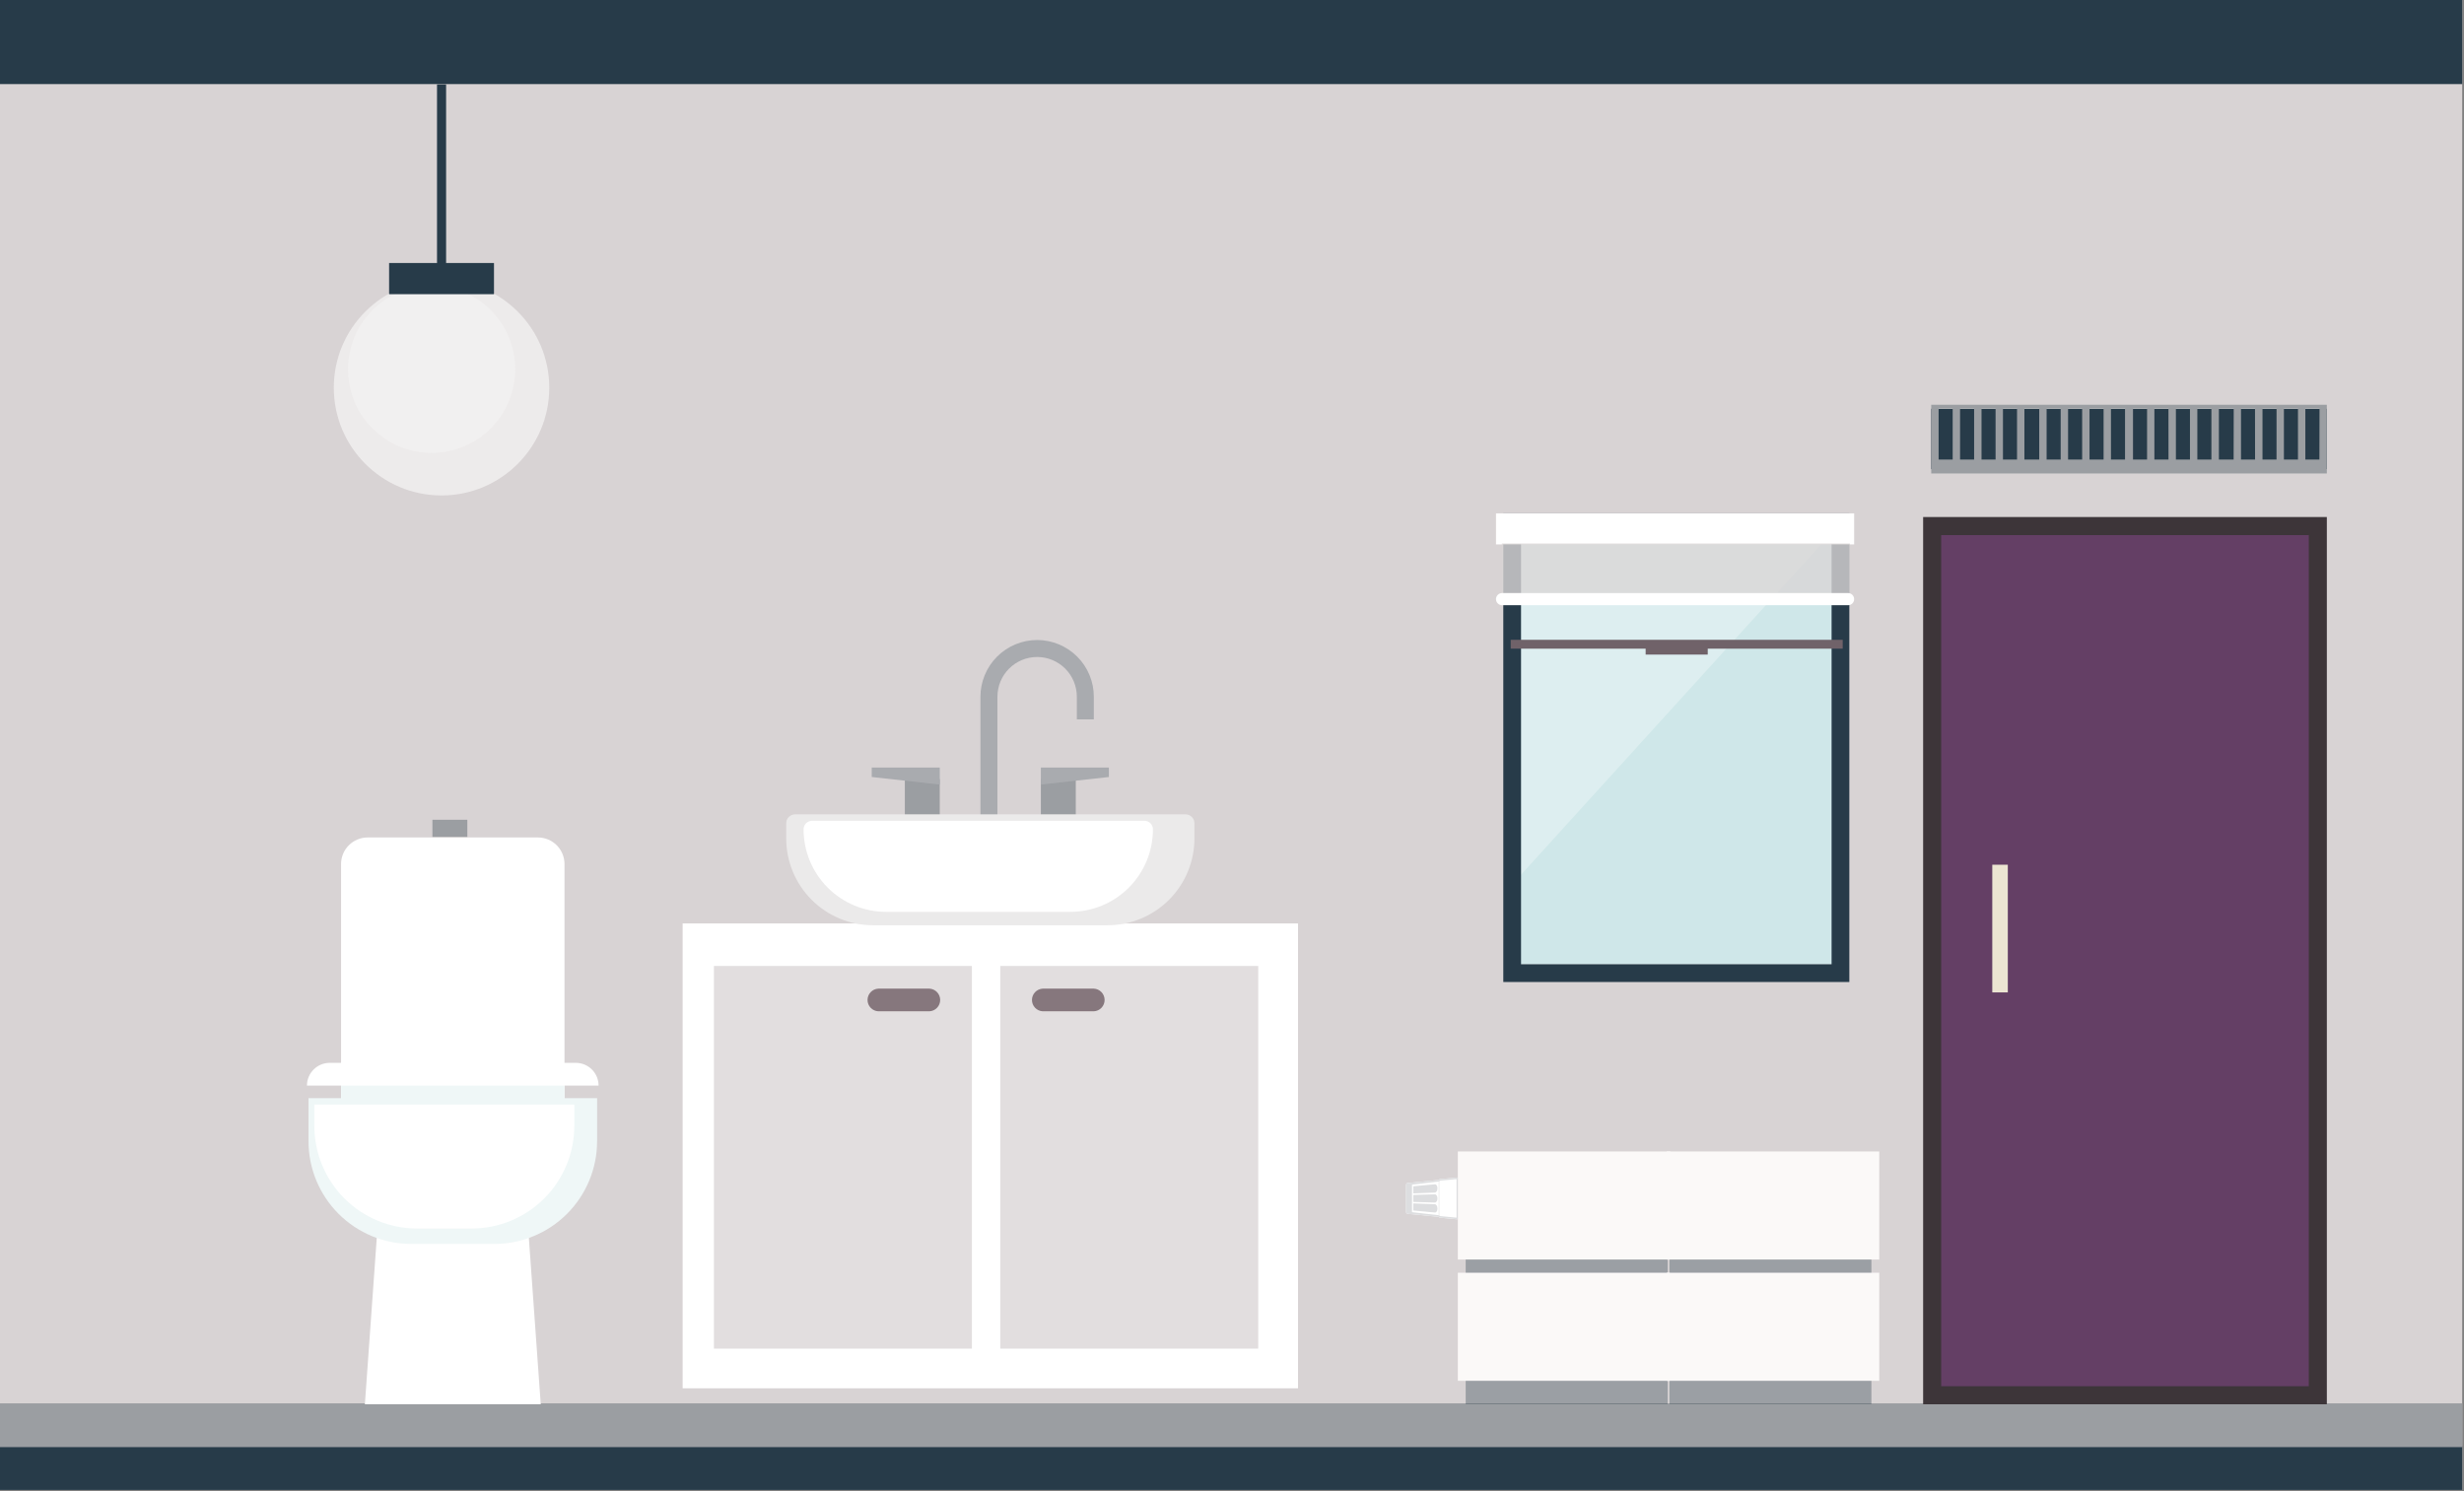 <svg width="955" height="578" viewBox="0 0 955 578" fill="none" xmlns="http://www.w3.org/2000/svg">
<rect x="0" y="0" width="955" height="578" fill="#808080" stroke="none"/>
<g clip-path="url(#clip0_1_946)">
<path d="M954.31 0H0V577.55H954.31V0Z" fill="#D8D3D4"/>
<path d="M954.31 560.59H0V577.55H954.31V560.59Z" fill="#273B49"/>
<path d="M954.31 543.99H0V560.95H954.31V543.99Z" fill="#9B9EA2"/>
<path d="M503.08 357.96H264.58V538.16H503.08V357.96Z" fill="white"/>
<path d="M402 248.09C399.111 248.09 396.25 248.659 393.581 249.765C390.912 250.87 388.487 252.491 386.444 254.534C384.401 256.577 382.78 259.002 381.675 261.671C380.569 264.34 380 267.201 380 270.09V320.6H386.59V270.06C386.59 265.98 388.211 262.066 391.096 259.181C393.981 256.296 397.895 254.675 401.975 254.675C406.055 254.675 409.969 256.296 412.854 259.181C415.739 262.066 417.36 265.98 417.36 270.06V278.85H423.95V270.06C423.942 264.239 421.628 258.659 417.513 254.541C413.399 250.423 407.821 248.103 402 248.09Z" fill="#A9ABAF"/>
<path d="M364.23 301.99H350.7V324.63H364.23V301.99Z" fill="#9B9EA2"/>
<path d="M337.87 301.19L364.24 304.12V297.53H337.87V301.19Z" fill="#A9ABAF"/>
<path d="M416.95 301.99H403.42V324.63H416.95V301.99Z" fill="#9B9EA2"/>
<path d="M403.42 304.12L429.79 301.19V297.53H403.42V304.12Z" fill="#A9ABAF"/>
<path d="M459.46 315.66H308.2C307.277 315.66 306.392 316.027 305.739 316.679C305.087 317.332 304.72 318.217 304.72 319.14V325C304.72 333.927 308.267 342.489 314.579 348.801C320.891 355.114 329.453 358.66 338.38 358.66H429.29C438.216 358.657 446.775 355.11 453.085 348.798C459.395 342.485 462.94 333.925 462.94 325V319.18C462.946 318.72 462.859 318.263 462.687 317.836C462.514 317.409 462.259 317.021 461.935 316.693C461.612 316.366 461.226 316.106 460.801 315.929C460.376 315.751 459.921 315.66 459.46 315.66Z" fill="#EBEAEA"/>
<path d="M443.54 318.16H314.76C313.882 318.16 313.04 318.509 312.42 319.13C311.799 319.75 311.45 320.592 311.45 321.47C311.45 329.957 314.822 338.096 320.823 344.097C326.824 350.099 334.963 353.47 343.45 353.47H414.86C423.347 353.47 431.486 350.099 437.488 344.097C443.489 338.096 446.86 329.957 446.86 321.47C446.86 321.034 446.774 320.603 446.607 320.201C446.44 319.799 446.196 319.433 445.887 319.126C445.579 318.818 445.213 318.575 444.81 318.409C444.407 318.243 443.976 318.159 443.54 318.16Z" fill="white"/>
<path d="M376.69 374.44H276.7V522.77H376.69V374.44Z" fill="#E2DEDF"/>
<path d="M487.67 374.44H387.68V522.77H487.67V374.44Z" fill="#E2DEDF"/>
<path opacity="0.8" d="M171.13 192.05C194.188 192.05 212.88 173.358 212.88 150.3C212.88 127.242 194.188 108.55 171.13 108.55C148.072 108.55 129.38 127.242 129.38 150.3C129.38 173.358 148.072 192.05 171.13 192.05Z" fill="#F2F1F1"/>
<path opacity="0.8" d="M167.29 175.56C185.189 175.56 199.7 161.05 199.7 143.15C199.7 125.25 185.189 110.74 167.29 110.74C149.39 110.74 134.88 125.25 134.88 143.15C134.88 161.05 149.39 175.56 167.29 175.56Z" fill="#F2F1F1"/>
<path d="M191.46 101.95H150.81V114.04H191.46V101.95Z" fill="#273B49"/>
<path d="M172.9 32.73H169.38V103.05H172.9V32.73Z" fill="#273B49"/>
<path d="M360.21 383.23H340.43C339.301 383.284 338.235 383.77 337.455 384.589C336.675 385.407 336.24 386.494 336.24 387.625C336.24 388.756 336.675 389.843 337.455 390.661C338.235 391.48 339.301 391.966 340.43 392.02H360.21C361.339 391.966 362.405 391.48 363.185 390.661C363.965 389.843 364.4 388.756 364.4 387.625C364.4 386.494 363.965 385.407 363.185 384.589C362.405 383.77 361.339 383.284 360.21 383.23Z" fill="#86777D"/>
<path d="M423.93 383.23H404.16C403.031 383.284 401.965 383.77 401.185 384.589C400.405 385.407 399.97 386.494 399.97 387.625C399.97 388.756 400.405 389.843 401.185 390.661C401.965 391.48 403.031 391.966 404.16 392.02H423.94C425.069 391.966 426.135 391.48 426.915 390.661C427.695 389.843 428.13 388.756 428.13 387.625C428.13 386.494 427.695 385.407 426.915 384.589C426.135 383.77 425.069 383.284 423.94 383.23H423.93Z" fill="#86777D"/>
<path d="M954.31 0H0V32.6H954.31V0Z" fill="#273B49"/>
<path d="M208.5 324.63H142.5C139.766 324.63 137.144 325.716 135.21 327.65C133.277 329.583 132.19 332.206 132.19 334.94V448.15H218.79V334.94C218.79 332.209 217.707 329.59 215.778 327.657C213.849 325.724 211.231 324.635 208.5 324.63Z" fill="white"/>
<path d="M132.2 448.15H218.8V417.48C189.93 417.22 161.06 416.68 132.2 416.12V448.15Z" fill="#EFF7F7"/>
<path d="M223.21 412H127.79C125.451 412 123.208 412.929 121.554 414.583C119.899 416.237 118.97 418.481 118.97 420.82H232C232 418.486 231.075 416.247 229.428 414.594C227.78 412.941 225.544 412.008 223.21 412Z" fill="white"/>
<path d="M146.23 476.99L141.42 544.35H209.58L204.77 476.99H146.23Z" fill="white"/>
<path d="M119.57 442.38C119.57 452.938 123.765 463.064 131.23 470.53C138.696 477.996 148.822 482.19 159.38 482.19H191.61C202.169 482.19 212.294 477.996 219.76 470.53C227.226 463.064 231.42 452.938 231.42 442.38V425.67H119.57V442.38Z" fill="#EFF7F7"/>
<path d="M121.83 436.41C121.83 446.968 126.024 457.094 133.49 464.56C140.956 472.026 151.082 476.22 161.64 476.22H182.78C193.338 476.22 203.464 472.026 210.93 464.56C218.396 457.094 222.59 446.968 222.59 436.41V428.16H121.83V436.41Z" fill="white"/>
<path d="M898.35 203.92H748.87V540.84H898.35V203.92Z" fill="#643F65"/>
<path d="M894.84 207.42V537.35H752.37V207.42H894.84ZM901.84 200.42H745.37V544.35H901.84V200.42Z" fill="#3D3539"/>
<path d="M778.19 335.2H772.17V384.69H778.19V335.2Z" fill="#ECE5D2"/>
<path d="M713.59 202.48H586.09V373.79H713.59V202.48Z" fill="#CFE7E9"/>
<path opacity="0.3" d="M586.09 342.84L713.59 202.48H586.09V342.84Z" fill="white"/>
<path d="M582.65 380.66H716.77V199H582.65V380.66ZM589.53 205.91H709.89V373.79H589.53V205.91Z" fill="#273B49"/>
<path d="M714.2 248.01H585.52V251.45H714.2V248.01Z" fill="#706269"/>
<path d="M661.89 248.58H637.82V253.74H661.89V248.58Z" fill="#706269"/>
<path d="M718.64 199.01H579.82V211.04H718.64V199.01Z" fill="white"/>
<path opacity="0.8" d="M716.98 210.69H582.1V231.98H716.98V210.69Z" fill="#D9D5D5"/>
<path d="M716.27 229.89H582.18C581.554 229.89 580.954 230.139 580.511 230.581C580.068 231.024 579.82 231.624 579.82 232.25C579.82 232.876 580.068 233.476 580.511 233.919C580.954 234.361 581.554 234.61 582.18 234.61H716.27C716.896 234.61 717.496 234.361 717.939 233.919C718.381 233.476 718.63 232.876 718.63 232.25C718.63 231.624 718.381 231.024 717.939 230.581C717.496 230.139 716.896 229.89 716.27 229.89Z" fill="white"/>
<path d="M181.13 317.77H167.6V324.41H181.13V317.77Z" fill="#9B9EA2"/>
<path d="M901.85 158.46H748.51V181.85H901.85V158.46Z" fill="#273B49"/>
<path d="M864.6 156.89H748.51V183.53H901.84V156.89H864.6ZM756.82 178.13H751.37V158.32H756.82V178.13ZM765.13 178.13H759.68V158.32H765.13V178.13ZM773.45 178.13H768V158.32H773.45V178.13ZM781.76 178.13H776.31V158.32H781.76V178.13ZM790.37 178.13H784.62V158.32H790.37V178.13ZM798.68 178.13H793.23V158.32H798.68V178.13ZM807 178.13H801.55V158.32H807V178.13ZM815.31 178.13H809.86V158.32H815.31V178.13ZM823.62 178.13H818.17V158.32H823.62V178.13ZM832.16 178.13H826.71V158.32H832.16V178.13ZM840.47 178.13H835V158.32H840.45L840.47 178.13ZM848.79 178.13H843.34V158.32H848.79V178.13ZM857.1 178.13H851.65V158.32H857.1V178.13ZM865.71 178.13H860V158.32H865.75L865.71 178.13ZM874.02 178.13H868.57V158.32H874L874.02 178.13ZM882.34 178.13H876.9V158.32H882.35L882.34 178.13ZM890.65 178.13H885.2V158.32H890.65V178.13ZM898.96 178.13H893.51V158.32H899L898.96 178.13Z" fill="#9B9EA2"/>
<path opacity="0.34" d="M646.36 481.93H568.08V544.34H646.36V481.93Z" fill="#273B49"/>
<path d="M647.4 446.35H565.04V488.24H647.4V446.35Z" fill="#FBF9F8"/>
<path d="M647.4 493.36H565.04V535.25H647.4V493.36Z" fill="#FBF9F8"/>
<path d="M565 472.29V456.8C565 456.6 564.87 456.45 564.72 456.46L558.04 457.08L557.42 457.43L545.55 458.57C545.368 458.613 545.207 458.721 545.098 458.874C544.99 459.026 544.941 459.214 544.96 459.4V469.69C544.941 469.876 544.99 470.064 545.098 470.216C545.207 470.369 545.368 470.477 545.55 470.52L557.42 471.66L558.04 472.01L564.72 472.63C564.91 472.64 565 472.49 565 472.29Z" fill="white"/>
<path opacity="0.3" d="M557.45 457.43V471.65L558.07 472V457.08L557.45 457.43Z" fill="#DDDEE0"/>
<path d="M565 472.29V456.8C565 456.6 564.87 456.45 564.72 456.46L558.04 457.08L557.42 457.43L545.55 458.57C545.368 458.613 545.207 458.721 545.098 458.874C544.99 459.026 544.941 459.214 544.96 459.4V469.69C544.941 469.876 544.99 470.064 545.098 470.216C545.207 470.369 545.368 470.477 545.55 470.52L557.42 471.66L558.04 472.01L564.72 472.63C564.91 472.64 565 472.49 565 472.29ZM558.15 471.4L557.53 471.05L547.42 469.9C547.373 469.888 547.331 469.859 547.303 469.819C547.276 469.778 547.264 469.729 547.27 469.68V459.4C547.264 459.351 547.276 459.302 547.303 459.261C547.331 459.221 547.373 459.192 547.42 459.18L557.57 458L558.19 457.65L564.56 457.06V472L558.15 471.4Z" fill="#DDDEE0"/>
<path opacity="0.3" d="M565 472.29V456.8C565 456.6 564.87 456.45 564.72 456.46H564.521C564.521 456.67 564.521 456.87 564.521 457.08V471.91C564.521 472.01 564.521 472.47 564.521 472.59H564.72C564.91 472.64 565 472.49 565 472.29Z" fill="#DDDEE0"/>
<path d="M557.13 468.48C557.13 467.58 556.73 466.84 556.13 466.81L547.75 466.48V469.24L556.13 470.01C556.74 470.07 557.13 469.38 557.13 468.48Z" fill="#DDDEE0"/>
<path d="M557.13 464.55C557.13 463.66 556.73 462.96 556.13 462.97L547.75 463.21V465.91L556.13 466.15C556.73 466.14 557.13 465.44 557.13 464.55Z" fill="#DDDEE0"/>
<path d="M557.13 460.61C557.13 459.71 556.73 459.03 556.13 459.08L547.75 459.85V462.61L556.13 462.28C556.74 462.25 557.13 461.5 557.13 460.61Z" fill="#DDDEE0"/>
<path opacity="0.34" d="M725.32 481.93H647.04V544.34H725.32V481.93Z" fill="#273B49"/>
<path d="M728.36 446.35H646V488.24H728.36V446.35Z" fill="#FBF9F8"/>
<path d="M728.36 493.36H646V535.25H728.36V493.36Z" fill="#FBF9F8"/>
</g>
<defs>
<clipPath id="clip0_1_946">
<rect width="954.31" height="577.55" fill="white"/>
</clipPath>
</defs>
</svg>
